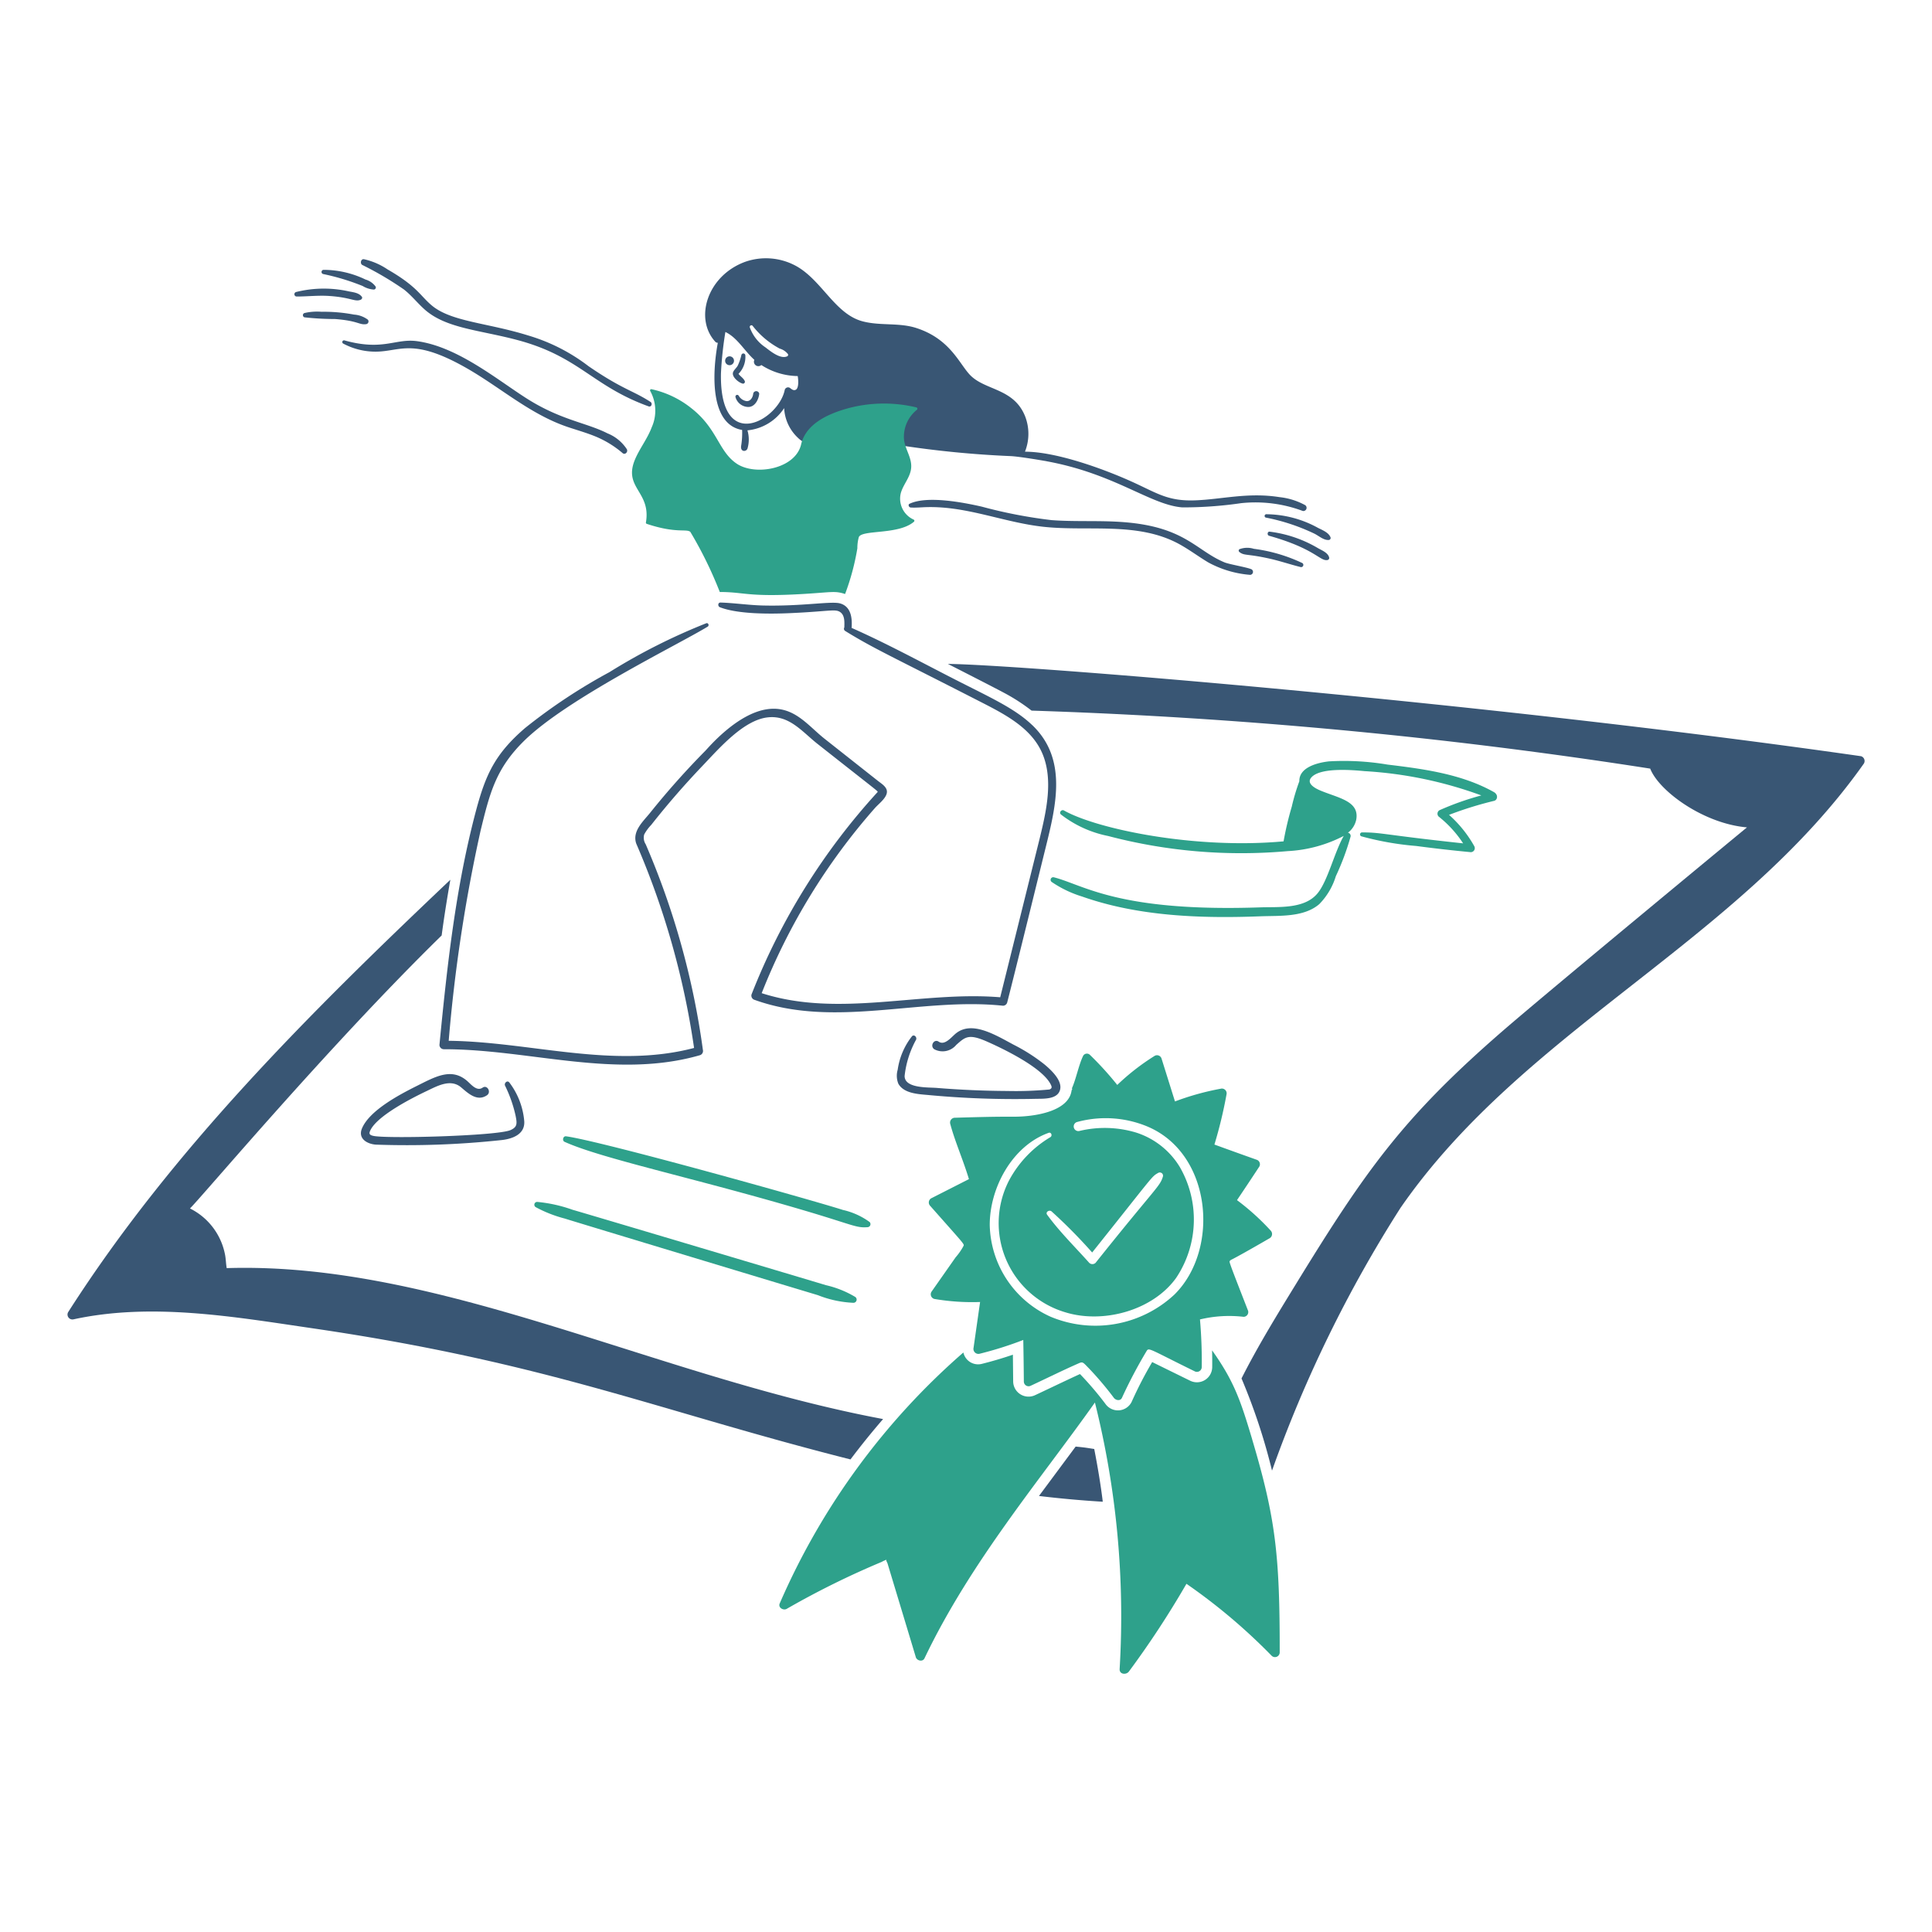 <svg viewBox="-0.5 -0.5 48 48" xmlns="http://www.w3.org/2000/svg" height="480" width="480"><desc>Certificate 2 Streamline Illustration: https://streamlinehq.com</desc><path d="M15.662 9.486c-.436-.285-.69-.305-1.54-.888a4.6 4.6 0 0 0-1.495-.762c-1.018-.318-1.913-.341-2.397-.745-.293-.244-.358-.47-1.102-.898a1.7 1.7 0 0 0-.587-.253c-.079-.01-.1.11-.04.143a8 8 0 0 1 1.037.611c.191.15.338.342.52.502.533.466 1.354.501 2.296.752 1.544.411 1.856 1.14 3.26 1.648.07.026.104-.074.048-.11m-1.078.776c-.517-.26-1.134-.323-1.96-.838-.74-.463-1.734-1.305-2.757-1.447-.546-.076-.843.25-1.813-.021a.043.043 0 0 0-.031.078 1.7 1.7 0 0 0 .692.199c.7.05.95-.4 2.372.41.851.485 1.582 1.151 2.525 1.468.243.081.489.15.723.25a2.5 2.5 0 0 1 .64.402c.063.04.13-.037.1-.1a1.03 1.03 0 0 0-.491-.4M8.592 7.554a.068.068 0 0 0 .047-.112.65.65 0 0 0-.344-.126 4 4 0 0 0-.807-.07 1.4 1.4 0 0 0-.423.031.056.056 0 0 0 0 .107 7 7 0 0 0 .757.042c.577.044.602.15.77.128m-.903-.7c.538.038.626.151.77.094.026-.01.052-.044.032-.073-.072-.101-.21-.113-.325-.136a2.85 2.85 0 0 0-1.31.016.057.057 0 0 0 .015.112c.274 0 .543-.033.818-.013m-.162-.546a5.7 5.7 0 0 1 .984.298.6.6 0 0 0 .277.088.052.052 0 0 0 .044-.075.48.48 0 0 0-.253-.175 2.4 2.4 0 0 0-1.04-.24.053.053 0 0 0-.012.104m4.625 20.084c-.05-.062-.133.018-.104.081a3.3 3.3 0 0 1 .263.752c.036.185.047.276-.13.353-.337.144-3.126.22-3.416.14-.055-.014-.101-.033-.079-.098.13-.375 1.05-.84 1.405-1.009.27-.128.603-.32.868-.094.177.152.399.358.64.194.114-.079.005-.269-.11-.188-.141.097-.28-.076-.374-.16-.394-.349-.795-.115-1.266.12-.448.224-1.172.611-1.356 1.053-.104.25.123.384.342.402a22 22 0 0 0 3.142-.115c.28-.034.582-.156.546-.488a1.85 1.85 0 0 0-.37-.943" fill="#395674"/><path d="M19.63 13.757a.02.02 0 0 0 0-.04.02.02 0 0 0 0 .04m16.98 5.419c-.798-.446-1.741-.572-2.637-.68a6.5 6.5 0 0 0-1.455-.08c-.274.03-.746.144-.736.494a5 5 0 0 0-.188.63 8 8 0 0 0-.204.863c-2.206.203-4.644-.307-5.456-.767-.06-.034-.131.05-.076.099a2.8 2.8 0 0 0 1.173.535 13 13 0 0 0 4.459.376 3.4 3.4 0 0 0 1.395-.378c-.233.408-.395 1.113-.648 1.423-.324.397-.959.337-1.418.352-3.536.122-4.398-.56-5.137-.747a.065.065 0 0 0-.05.118 2.8 2.8 0 0 0 .752.36c1.402.494 2.956.548 4.437.491.476-.018 1.072.028 1.457-.303a1.7 1.7 0 0 0 .41-.692 6.4 6.4 0 0 0 .366-.982.08.08 0 0 0-.065-.099.55.55 0 0 0 .206-.324c.084-.457-.426-.534-.875-.718-.123-.05-.381-.175-.238-.334.222-.247.992-.186 1.322-.154a10.1 10.1 0 0 1 2.899.603 7 7 0 0 0-1.04.368.1.1 0 0 0-.02.157 2.8 2.8 0 0 1 .608.666c-2.011-.216-2.018-.273-2.515-.272a.05.05 0 0 0-.013.097 7.4 7.4 0 0 0 1.363.24q.678.09 1.356.154a.1.1 0 0 0 .086-.149 3 3 0 0 0-.627-.778 9 9 0 0 1 1.128-.35c.078-.029.1-.153-.018-.219m-23.085 8.692c.918.416 3.176.888 5.875 1.682 1.3.382 1.365.462 1.653.439a.076.076 0 0 0 .052-.128 1.8 1.8 0 0 0-.663-.3c-.758-.244-5.991-1.709-6.88-1.83-.074-.009-.102.107-.037.137m-.713 1.625a3.2 3.2 0 0 0 .72.282c.257.083 5.997 1.817 6.287 1.903a2.7 2.7 0 0 0 .886.19.08.08 0 0 0 .039-.148 2.5 2.5 0 0 0-.724-.29c-.256-.078-6.004-1.792-6.294-1.873a3.6 3.6 0 0 0-.88-.196.07.07 0 0 0-.034.132" fill="#2ea18b"/><path d="M26.686 35.5c-.188-.029-.211-.036-.462-.06l-.911 1.227a27 27 0 0 0 1.585.143c-.05-.42-.132-.9-.212-1.31m-9.06-27.147a.11.11 0 0 0 0 .22.11.11 0 1 0 0-.22m.321.677A.047.047 0 0 0 18 8.96c-.035-.07-.107-.11-.152-.172a.6.6 0 0 0 .17-.46.05.05 0 0 0-.097-.013 1.3 1.3 0 0 1-.091.267c-.031.06-.105.115-.12.177-.027.11.146.248.237.27m.266.253c-.008.09-.071.196-.17.183a.27.27 0 0 1-.188-.13.044.044 0 0 0-.081.034.335.335 0 0 0 .312.242c.167.005.263-.182.277-.329a.076.076 0 0 0-.15 0m12.37 4.358c-.114-.048-.548-.121-.66-.168-.713-.296-.98-.883-2.51-1-.596-.046-1.194-.005-1.79-.05a12 12 0 0 1-1.729-.334c-.468-.107-1.361-.278-1.794-.073-.05.023-.018.09.026.094.139.009.28-.008.418-.01.996-.02 1.892.379 2.873.488 1.123.124 2.358-.135 3.393.438.245.136.467.303.707.447a2.6 2.6 0 0 0 1.043.31.074.074 0 0 0 .023-.143m1.969-.799c-.05-.115-.206-.173-.31-.227a2.7 2.7 0 0 0-1.285-.337.043.043 0 0 0-.01.083 5 5 0 0 1 1.21.4c.11.055.228.164.353.157a.05.05 0 0 0 .042-.076m-.31.277a3.1 3.1 0 0 0-1.198-.408c-.058-.007-.068.087-.014.102 1.13.318 1.259.628 1.442.604a.052.052 0 0 0 .05-.066c-.03-.118-.181-.175-.28-.232m-.384.373a4 4 0 0 0-1.207-.355.55.55 0 0 0-.358.01.043.043 0 0 0 0 .07c.123.097.184.038.744.163.262.058.519.146.779.211a.055.055 0 0 0 .042-.099" fill="#395674"/><path d="M25.503 10.96c1.7.311 2.576 1.083 3.37 1.146a10 10 0 0 0 1.462-.105 3.36 3.36 0 0 1 1.533.194.08.08 0 0 0 .06-.144 1.7 1.7 0 0 0-.64-.2c-.782-.124-1.433.056-2.097.08-.633.023-.907-.154-1.447-.407-.742-.348-1.98-.802-2.779-.802a1.2 1.2 0 0 0-.002-.893c-.285-.686-.982-.626-1.356-1.006-.273-.278-.49-.893-1.33-1.17-.438-.145-.905-.052-1.347-.17-.703-.186-1.025-1.062-1.7-1.4a1.56 1.56 0 0 0-1.217-.078c-.942.345-1.27 1.41-.742 1.985a.08.08 0 0 0 .063.026c-.145.786-.188 2.033.604 2.166a2 2 0 0 1-.022.38c-.036.175.131.17.157.076a.8.8 0 0 0-.003-.446 1.23 1.23 0 0 0 .912-.553 1.08 1.08 0 0 0 .337.733c.17.167.248.134.402.042.312-.186.713-.18 1.065-.193a2.9 2.9 0 0 1 1.071.115l.013.063a.1.1 0 0 0 .027.17 25 25 0 0 0 2.716.263c.23.012.822.115.89.127m-7.305-3.365a2.1 2.1 0 0 0 .674.567.4.4 0 0 1 .204.136.04.04 0 0 1-.024.058c-.168.07-.41-.128-.535-.225a1 1 0 0 1-.387-.493.041.041 0 0 1 .068-.043m1.074 1.588c-.055.032-.105-.013-.15-.047a.086.086 0 0 0-.125.05c-.145.745-1.624 1.616-1.585-.41a9 9 0 0 1 .11-1.027c.298.141.475.473.72.692a.11.11 0 0 0 .173.129 1.7 1.7 0 0 0 .904.274c.016.09.032.295-.047.34m26.467 9.105c-9.561-1.37-21.053-2.283-22.69-2.293.104.052 1.14.58 1.4.72a4.7 4.7 0 0 1 .68.44 126 126 0 0 1 15.37 1.441c.215.556 1.322 1.367 2.404 1.46-.086.07-5.014 4.14-6.08 5.067-2.455 2.132-3.383 3.44-5.112 6.257-.476.776-.956 1.555-1.366 2.367a15 15 0 0 1 .758 2.29 32 32 0 0 1 3.191-6.526c3.066-4.435 8.38-6.6 11.515-11.043a.125.125 0 0 0-.07-.18" fill="#395674"/><path d="M30.61 35.259c-.283-.946-.443-1.434-.996-2.21q.005.21.003.419a.38.38 0 0 1-.551.334s-.938-.46-.94-.462a10 10 0 0 0-.512.992.38.38 0 0 1-.65.047 8 8 0 0 0-.632-.741c-.238.107-.975.46-1.11.522a.382.382 0 0 1-.55-.334l-.007-.669q-.38.13-.768.227a.374.374 0 0 1-.462-.282 17.5 17.5 0 0 0-4.564 6.237c-.043.102.09.18.174.133a21 21 0 0 1 2.356-1.165 1 1 0 0 1 .123-.057c-.016.016.016.065.026.091.034.115.57 1.885.703 2.33.026.089.17.126.216.029 1.148-2.404 2.88-4.44 4.234-6.355a21.9 21.9 0 0 1 .614 6.621c-.008.136.164.151.23.063a23 23 0 0 0 1.43-2.18 14.4 14.4 0 0 1 2.119 1.79.118.118 0 0 0 .198-.08c.002-2.407-.097-3.326-.685-5.3" fill="#2ea18b"/><path d="M25.145 17.515c-.435-.417-1.049-.69-1.907-1.128s-1.704-.899-2.582-1.288l.003-.01c.016-.238-.016-.516-.282-.596-.22-.066-.949.076-1.94.05-.347-.01-.69-.062-1.034-.073-.07-.003-.076.094-.016.117.453.176 1.27.168 1.747.146 1.014-.045 1.13-.117 1.257-.013.101.085.089.249.086.369a.063.063 0 0 0 .023.088c.716.442 1.135.62 3.398 1.779.596.305 1.222.636 1.492 1.248.287.653.107 1.446-.06 2.129l-.98 3.944c-1.97-.162-4.001.517-5.926-.102a15.6 15.6 0 0 1 2.814-4.6c.091-.102.246-.216.288-.347.05-.154-.108-.244-.21-.324l-1.326-1.047c-.423-.333-.766-.83-1.426-.737-.76.108-1.47.964-1.544 1.037a20 20 0 0 0-1.365 1.533c-.177.22-.452.46-.348.768a20 20 0 0 1 1.437 5.078c-2.009.53-4.066-.155-6.096-.178a39 39 0 0 1 .791-5.216c.23-.945.38-1.542 1.076-2.23 1.062-1.05 3.838-2.397 4.568-2.844.042-.025.016-.102-.037-.083A15 15 0 0 0 14.64 16.2a14 14 0 0 0-2.094 1.387c-.75.645-.982 1.163-1.22 2.055-.504 1.895-.718 3.857-.908 5.819a.11.11 0 0 0 .106.107c2.121-.004 4.265.752 6.363.149a.11.11 0 0 0 .076-.133 19.5 19.5 0 0 0-1.421-5.109.3.3 0 0 1-.037-.243 1.1 1.1 0 0 1 .175-.238q.599-.76 1.267-1.46c.416-.436 1.019-1.138 1.618-1.21.545-.067.867.36 1.249.66 1.568 1.237 1.493 1.166 1.49 1.194a16.2 16.2 0 0 0-3.133 5.03.11.11 0 0 0 .075.133c2 .719 4.124-.07 6.174.146a.11.11 0 0 0 .102-.075c.22-.855.85-3.424.956-3.85.26-1.052.548-2.206-.333-3.048" fill="#395674"/><path d="M5.132 31.004c-.021-.122-.02-.253-.05-.376a1.62 1.62 0 0 0-.862-1.104c.346-.346 3.461-4.052 6.253-6.783.06-.454.137-.936.216-1.384C7.204 24.66 3.77 28.067 1.193 32.1a.122.122 0 0 0 .136.178c1.949-.423 3.998-.06 5.942.224 5.848.856 8.577 2.047 13.359 3.257q.383-.509.81-1.003c-5.667-1.063-11.032-3.916-16.308-3.75" fill="#395674"/><path d="M15.547 12.485c-.002.013.01.026.024.031.73.243.98.115 1.08.198a10 10 0 0 1 .732 1.494c.621 0 .69.13 2.055.05.72-.042.802-.085 1.058 0a6 6 0 0 0 .305-1.136 1 1 0 0 1 .037-.28c.09-.187.987-.05 1.369-.38a.032.032 0 0 0-.008-.053.57.57 0 0 1-.32-.653c.062-.23.252-.41.26-.656.01-.26-.182-.478-.182-.741a.86.86 0 0 1 .326-.68.035.035 0 0 0-.015-.057 3.44 3.44 0 0 0-1.737.032c-.452.13-.993.368-1.123.867-.126.63-1.142.81-1.604.499-.457-.308-.474-.865-1.126-1.377a2.4 2.4 0 0 0-.99-.473.03.03 0 0 0-.033.045 1.01 1.01 0 0 1 .036.903c-.105.28-.293.515-.41.787-.31.72.402.8.266 1.58m15.524 17.59a6 6 0 0 0-.838-.758q.28-.416.554-.833a.118.118 0 0 0-.07-.172q-.524-.186-1.045-.376a11 11 0 0 0 .3-1.243.118.118 0 0 0-.144-.144 6.6 6.6 0 0 0-1.136.316l-.334-1.066a.118.118 0 0 0-.17-.067 5.7 5.7 0 0 0-.93.723 8 8 0 0 0-.679-.747.107.107 0 0 0-.167.021c-.11.222-.178.583-.28.807.016.07 0 0-.012.076-.088.514-.948.634-1.426.632-.491-.003-.98.012-1.47.026a.12.12 0 0 0-.116.151c.118.441.316.883.465 1.374l-.94.478a.12.12 0 0 0-.023.186c.918 1.038.847.942.822 1.008a1.5 1.5 0 0 1-.19.271l-.601.857a.12.12 0 0 0 .073.177 5.6 5.6 0 0 0 1.136.076l-.162 1.136a.124.124 0 0 0 .149.15 9 9 0 0 0 1.086-.343q.01.518.014 1.034a.118.118 0 0 0 .174.102c.4-.186.795-.383 1.199-.56.096-.041.1-.017.258.144a8 8 0 0 1 .604.716c.047.063.162.09.203 0a12 12 0 0 1 .606-1.151c.064-.107.039-.076 1.199.493a.12.12 0 0 0 .177-.102 12 12 0 0 0-.044-1.186 3.1 3.1 0 0 1 1.084-.065.118.118 0 0 0 .112-.149c-.524-1.344-.474-1.217-.444-1.248.048-.05-.181.116.98-.556a.122.122 0 0 0 .026-.188m-4.437.543c1.547-1.937 1.47-1.88 1.64-1.977a.08.08 0 0 1 .118.091c-.076.253-.18.27-1.672 2.142a.113.113 0 0 1-.159 0c-.351-.393-.735-.769-1.045-1.194-.05-.068.055-.13.11-.083a13 13 0 0 1 1.008 1.02m2.043 1.047a2.88 2.88 0 0 1-3.077.549 2.56 2.56 0 0 1-1.51-2.27c-.005-.927.557-1.974 1.463-2.298.065-.024.099.072.044.107a2.77 2.77 0 0 0-1.026 1.073 2.31 2.31 0 0 0 1.395 3.278c.937.29 2.17-.039 2.755-.854a2.61 2.61 0 0 0 .089-2.758 1.97 1.97 0 0 0-1.081-.852 2.7 2.7 0 0 0-1.41-.041.115.115 0 0 1-.06-.222 2.7 2.7 0 0 1 1.729.104c1.626.666 1.826 3.064.689 4.184" fill="#2ea18b"/><path d="M25.448 25.944a4.5 4.5 0 0 0-.77-.491c-.464-.25-1.023-.59-1.418-.287-.113.085-.28.32-.439.214-.117-.079-.224.109-.11.188a.44.44 0 0 0 .546-.107c.223-.198.307-.285.763-.084.426.188 1.376.648 1.585 1.066.031.062.037.096-.031.125a9 9 0 0 1-1.055.037 23 23 0 0 1-1.745-.076c-.211-.018-.802.016-.799-.298a2.4 2.4 0 0 1 .285-.9c.028-.064-.053-.145-.105-.082a1.74 1.74 0 0 0-.352.828.53.53 0 0 0 .016.347c.137.246.497.259.75.282a23 23 0 0 0 2.668.094c.199-.004.553.018.604-.243.043-.228-.238-.484-.393-.613" fill="#395674"/></svg>